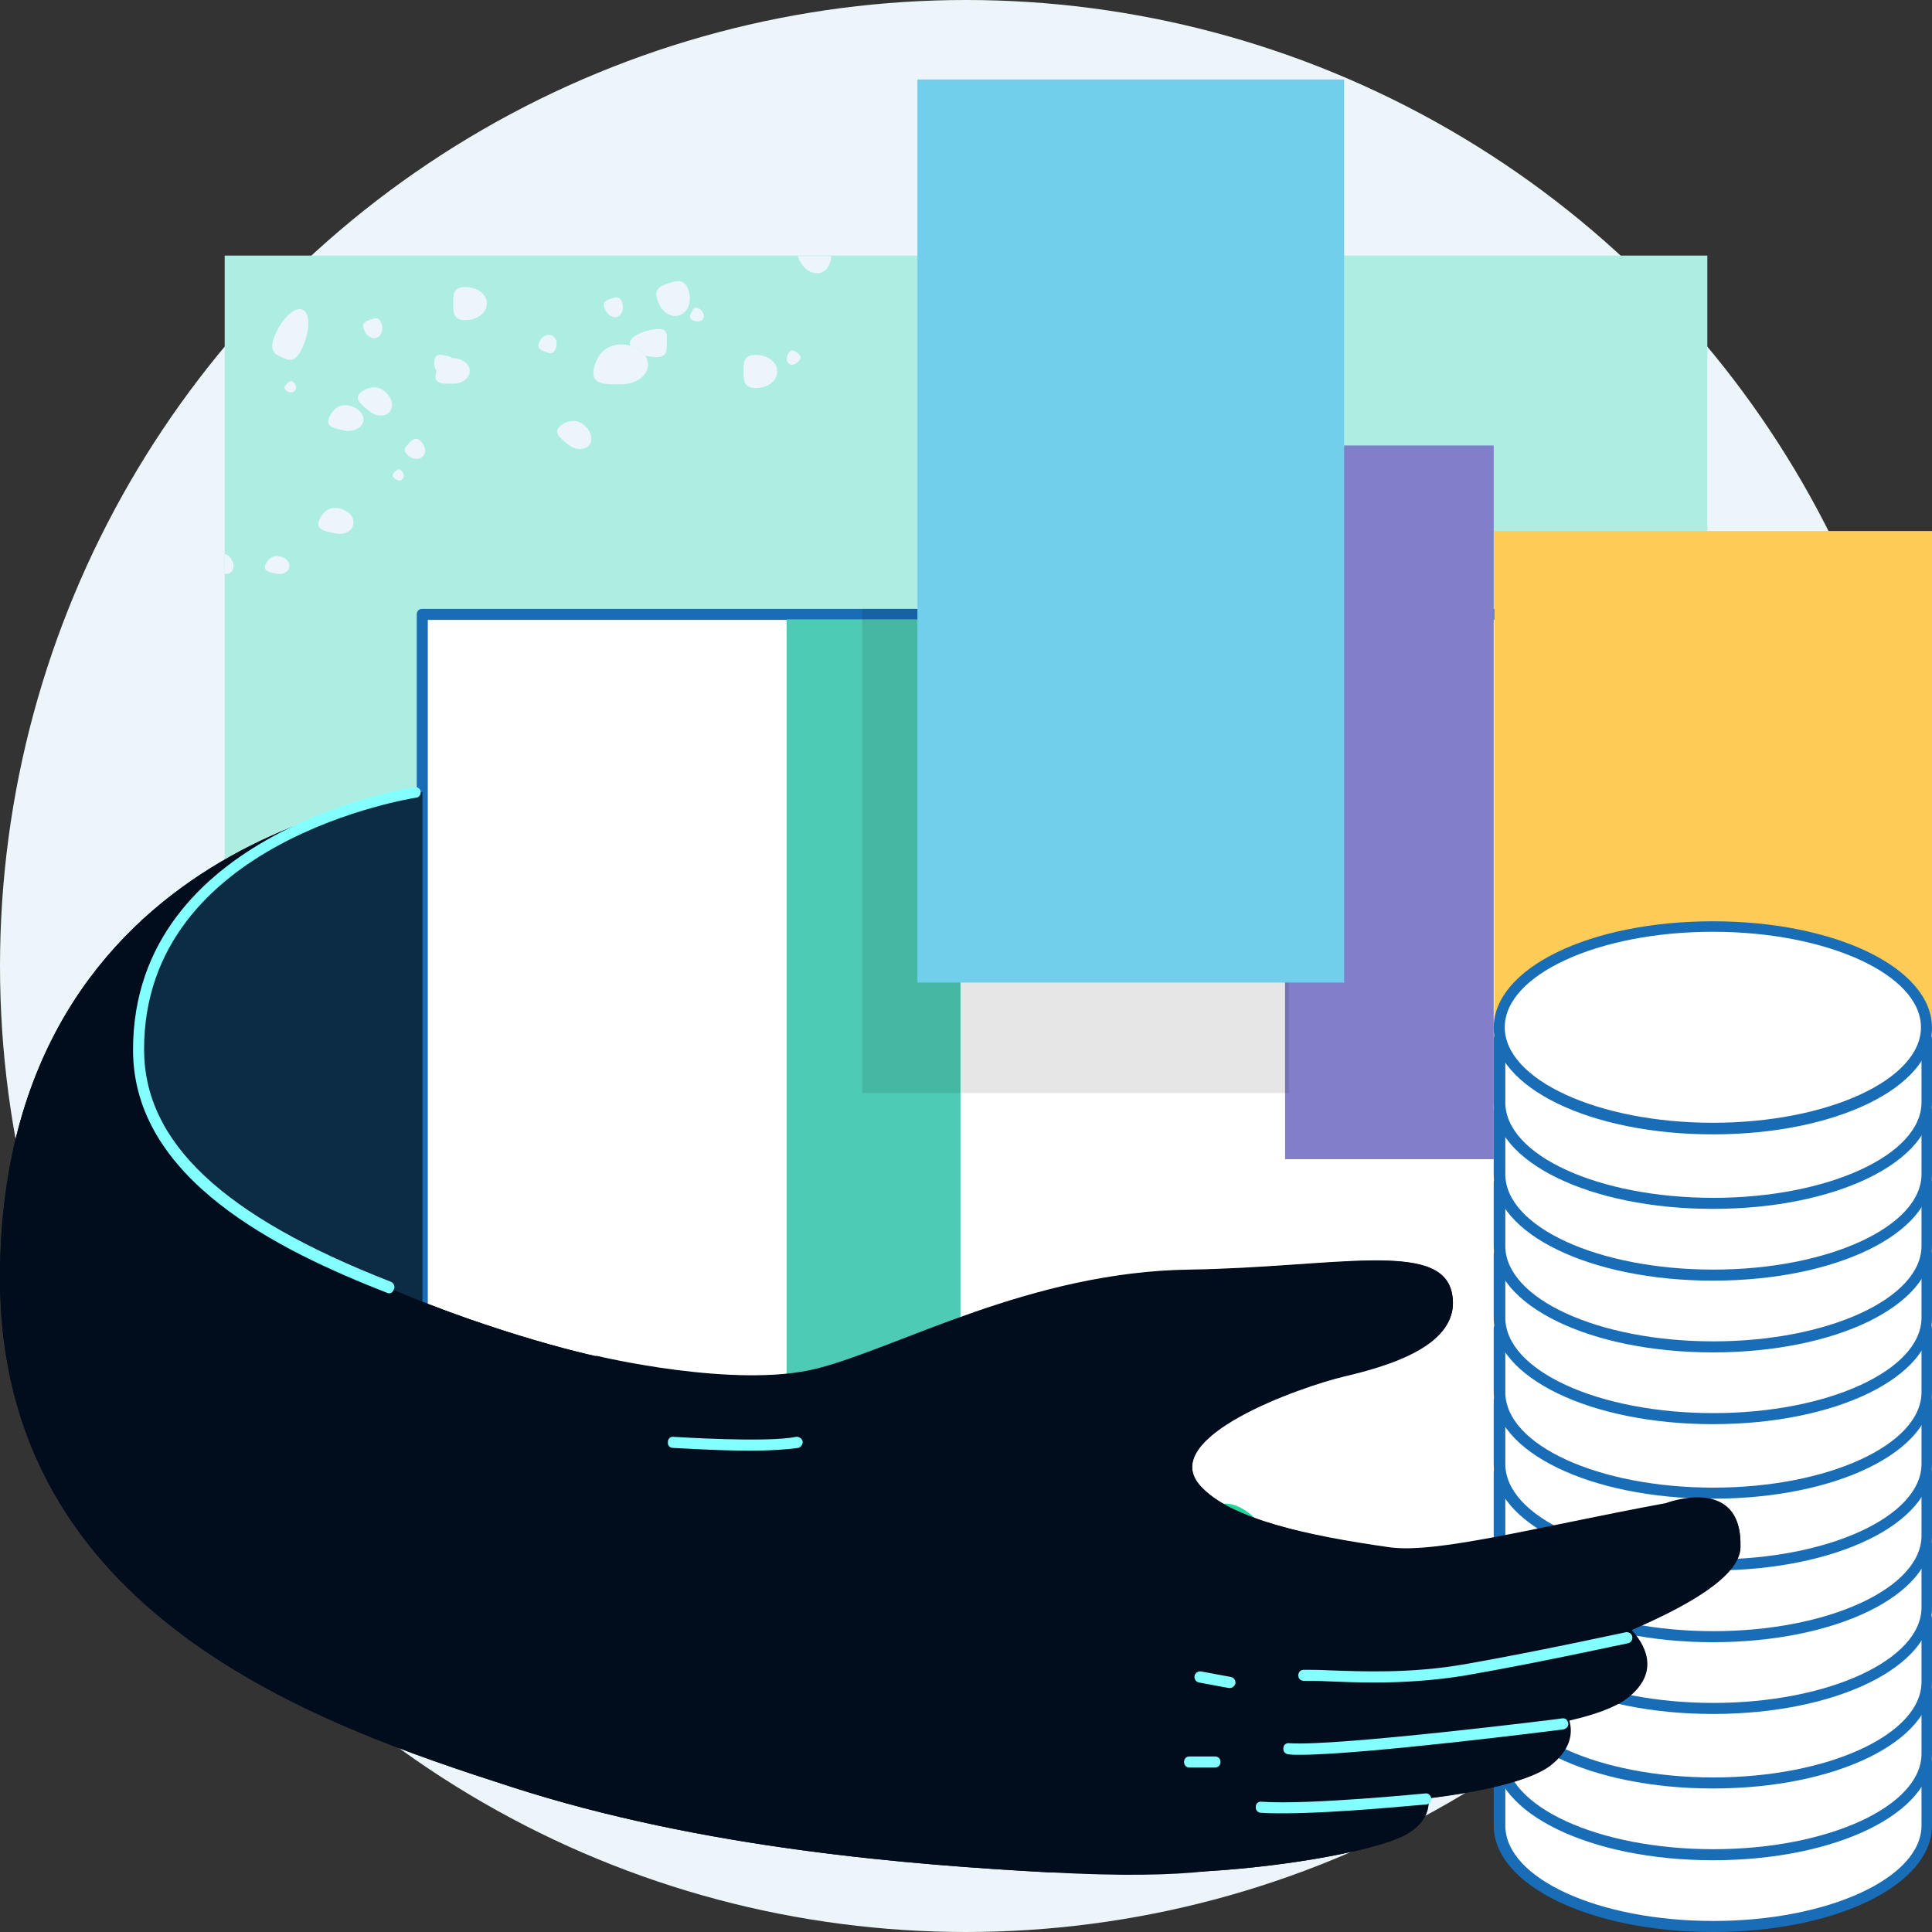 <?xml version="1.0" encoding="utf-8"?>
<!-- Generator: Adobe Illustrator 19.1.0, SVG Export Plug-In . SVG Version: 6.00 Build 0)  -->
<svg version="1.1" id="Layer_1" xmlns="http://www.w3.org/2000/svg" xmlns:xlink="http://www.w3.org/1999/xlink" x="0px" y="0px"
	 viewBox="0 0 350 350" style="enable-background:new 0 0 350 350;" width="350px" height="350px" xml:space="preserve">
<rect x="0" y="0" width="350" height="350" fill="#333333" stroke="none"/>
<style type="text/css">
	.st0{fill:#ECF5F9;}
	.st1{fill:#AEEEE2;}
	.st2{fill:#FFFFFF;}
	.st3{fill:#196DB6;}
	.st4{fill:#FFCB57;}
	.st5{fill:#827FCA;}
	.st6{fill:#4ECBB4;}
	.st7{opacity:0.1;}
	.st8{fill:#F26A47;}
	.st9{fill:#0C2B45;}
	.st10{fill:#22D69A;}
	.st11{fill:#010D1D;}
	.st12{fill:#83FFFF;}
	.st13{fill:#71CFEB;}
</style>
<circle class="st0" cx="175" cy="175" r="175"/>
<g>
	<rect x="40.7" y="46.3" class="st1" width="268.6" height="216.8"/>
</g>
<g>
	<rect x="76.5" y="111.3" class="st2" width="265.4" height="203.3"/>
	<path class="st3" d="M341.9,315.6H76.5c-0.6,0-1-0.4-1-1V111.3c0-0.6,0.4-1,1-1h265.4c0.6,0,1,0.4,1,1v203.3
		C342.9,315.2,342.4,315.6,341.9,315.6z M77.5,313.6h263.4V112.3H77.5V313.6z"/>
</g>
<g>
	<path class="st0" d="M134.7,67.3c0,1.7,0.1,3,2.2,3c2.2,0,3.9-1.3,3.9-3s-1.7-3-3.9-3C134.7,64.3,134.7,65.6,134.7,67.3z"/>
	<path class="st0" d="M88.2,55c0-1.7-1.7-3-3.9-3c-2.2,0-2.2,1.3-2.2,3c0,1.7,0.1,3,2.2,3C86.4,58,88.2,56.7,88.2,55z"/>
	<path class="st0" d="M123.1,57.1c1.6-0.5,2.3-2.6,1.6-4.6c-0.7-2-2-1.7-3.5-1.2c-1.6,0.5-2.8,1-2.1,3
		C119.7,56.4,121.5,57.7,123.1,57.1z"/>
	<path class="st0" d="M144.5,46.3c0,0.1,0,0.2,0.1,0.3c0.7,2,2.5,3.3,4.1,2.8c1.2-0.4,1.8-1.6,1.9-3H144.5z"/>
	<path class="st0" d="M111.8,57.4c0.9-0.3,1.3-1.5,0.9-2.6c-0.4-1.2-1.1-1-2-0.7c-0.9,0.3-1.6,0.6-1.2,1.7S110.9,57.7,111.8,57.4z"
		/>
	<path class="st0" d="M53.4,70.8c0.4-0.4,0.3-1.1-0.2-1.5c-0.5-0.5-0.8-0.2-1.2,0.2c-0.4,0.4-0.7,0.7-0.2,1.2S53,71.2,53.4,70.8z"/>
	<path class="st0" d="M71.6,85.4c-0.4,0.4-0.7,0.7-0.2,1.2c0.5,0.5,1.2,0.6,1.5,0.2c0.4-0.4,0.3-1.1-0.2-1.5
		C72.3,84.8,72,85.1,71.6,85.4z"/>
	<path class="st0" d="M68.2,61.2c0.9-0.3,1.3-1.5,0.9-2.6c-0.4-1.2-1.1-1-2-0.7c-0.9,0.3-1.6,0.6-1.2,1.7
		C66.3,60.8,67.3,61.5,68.2,61.2z"/>
	<path class="st0" d="M74.1,80.3c-0.7,0.7-1.2,1.2-0.3,2.1c0.9,0.9,2.1,1,2.8,0.3c0.7-0.7,0.5-1.9-0.4-2.8
		C75.3,79.1,74.7,79.6,74.1,80.3z"/>
	<path class="st0" d="M40.7,104c0.5,0,0.9-0.1,1.2-0.4c0.7-0.7,0.5-1.9-0.4-2.8c-0.3-0.3-0.6-0.4-0.8-0.4V104z"/>
	<path class="st0" d="M82,65c-0.2-0.4-0.8-0.5-1.4-0.6c-0.9-0.2-1.7-0.3-1.9,0.9c-0.1,0.7,0,1.4,0.4,1.9C79.5,66,80.4,65,82,65z"/>
	<path class="st0" d="M142.9,63.9c-0.5,0.7-0.5,1.6,0,2s1.4,0.1,1.9-0.6s0.1-1-0.4-1.4C143.9,63.5,143.4,63.2,142.9,63.9z"/>
	<path class="st0" d="M125.3,56.5c-0.3,0.6-0.6,1.1,0.2,1.5c0.8,0.4,1.6,0.3,1.9-0.3c0.3-0.6,0-1.4-0.8-1.8S125.6,55.9,125.3,56.5z"
		/>
	<path class="st0" d="M97.7,62c-0.5,1,0.2,1.4,1,1.7c0.8,0.3,1.5,0.6,1.9-0.4c0.5-1,0.2-2.2-0.6-2.5C99.1,60.4,98.1,60.9,97.7,62z"
		/>
	<path class="st0" d="M54.9,62.7c1.3-3,1.3-6-0.1-6.6c-1.4-0.6-3.5,1.4-4.9,4.4c-1.3,3-0.2,3.6,1.1,4.2
		C52.4,65.4,53.6,65.8,54.9,62.7z"/>
	<path class="st0" d="M120.8,62.2c0-1.4,0.3-2.6-1.5-2.6c-1.8,0-5.2,1.1-5.2,2.6c0,0.1,0,0.3,0.1,0.4c1.2,0.3,2.2,1,2.7,1.8
		c0.7,0.2,1.4,0.3,2,0.3C120.8,64.7,120.8,63.6,120.8,62.2z"/>
	<path class="st0" d="M114.2,62.6c-0.5-0.1-1-0.2-1.6-0.2c-2.7,0-4.2,1.7-4.8,3.6c-1.4,4,2.2,3.6,4.8,3.6c2.7,0,4.8-1.6,4.8-3.6
		c0-0.6-0.2-1.1-0.5-1.6C116.4,63.6,115.4,62.9,114.2,62.6z"/>
	<path class="st0" d="M82.1,69.5c1.7,0,3-1,3-2.3s-1.4-2.3-3-2.3c0,0-0.1,0-0.1,0c-1.6,0-2.5,1.1-2.9,2.2c0,0,0,0.1,0,0.1
		C78.2,69.8,80.4,69.5,82.1,69.5z"/>
	<path class="st0" d="M70.6,74.6c0.8-1,0.4-2.6-0.9-3.7c-1.3-1.1-2.7-0.8-3.8-0.2c-2.3,1.4-0.4,2.6,0.9,3.7
		C68.1,75.5,69.8,75.6,70.6,74.6z"/>
	<path class="st0" d="M65.8,76.4c0.3-1.2-0.8-2.5-2.5-2.9c-1.6-0.4-2.8,0.5-3.4,1.6c-1.4,2.3,0.8,2.5,2.5,2.9
		C63.9,78.3,65.5,77.6,65.8,76.4z"/>
	<path class="st0" d="M58.1,93.7c-1.4,2.3,0.8,2.5,2.5,2.9c1.6,0.4,3.2-0.3,3.4-1.6c0.3-1.2-0.8-2.5-2.5-2.9S58.7,92.6,58.1,93.7z"
		/>
	<path class="st0" d="M102,76.8c-2.3,1.4-0.4,2.6,0.9,3.7c1.3,1.1,3,1.1,3.8,0.2c0.8-1,0.4-2.6-0.9-3.7
		C104.5,75.9,103,76.2,102,76.8z"/>
	<path class="st0" d="M48.3,101.9c-1,1.6,0.6,1.8,1.7,2c1.1,0.3,2.2-0.2,2.4-1.1s-0.6-1.8-1.7-2C49.6,100.5,48.8,101.1,48.3,101.9z"
		/>
</g>
<g>
	<rect x="270.7" y="96.2" class="st4" width="79.3" height="233.6"/>
</g>
<g>
	<rect x="232.8" y="80.7" class="st5" width="37.8" height="129.3"/>
</g>
<g>
	<rect x="142.5" y="112.2" class="st6" width="31.5" height="171.8"/>
</g>
<g class="st7">
	<g>
		<rect x="156.2" y="110.3" width="77.3" height="87.7"/>
	</g>
</g>
<g>
	<g>
		<g>
			<g>
				<path class="st2" d="M349,330.7c0,10.1-17.3,18.3-38.7,18.3c-21.4,0-38.7-8.2-38.7-18.3v-11.5H349V330.7z"/>
				<path class="st3" d="M310.3,350c-22.2,0-39.7-8.5-39.7-19.3v-11.5c0-0.6,0.4-1,1-1H349c0.6,0,1,0.4,1,1v11.5
					C350,341.5,332.6,350,310.3,350z M272.7,320.2v10.5c0,9.6,16.9,17.3,37.7,17.3s37.7-7.8,37.7-17.3v-10.5H272.7z"/>
			</g>
			<g>
				<path class="st2" d="M349,317.7c0,10.1-17.3,18.3-38.7,18.3c-21.4,0-38.7-8.2-38.7-18.3v-11.5H349V317.7z"/>
				<path class="st3" d="M310.3,337c-22.2,0-39.7-8.5-39.7-19.3v-11.5c0-0.6,0.4-1,1-1H349c0.6,0,1,0.4,1,1v11.5
					C350,328.5,332.6,337,310.3,337z M272.7,307.2v10.5c0,9.6,16.9,17.3,37.7,17.3s37.7-7.8,37.7-17.3v-10.5H272.7z"/>
			</g>
			<g>
				<path class="st2" d="M349,304.7c0,10.1-17.3,18.3-38.7,18.3c-21.4,0-38.7-8.2-38.7-18.3v-11.5H349V304.7z"/>
				<path class="st3" d="M310.3,324c-22.2,0-39.7-8.5-39.7-19.3v-11.5c0-0.6,0.4-1,1-1H349c0.6,0,1,0.4,1,1v11.5
					C350,315.5,332.6,324,310.3,324z M272.7,294.2v10.5c0,9.6,16.9,17.3,37.7,17.3s37.7-7.8,37.7-17.3v-10.5H272.7z"/>
			</g>
		</g>
	</g>
	<g>
		<g>
			<g>
				<path class="st2" d="M349,291.2c0,10.1-17.3,18.3-38.7,18.3c-21.4,0-38.7-8.2-38.7-18.3v-11.5H349V291.2z"/>
				<path class="st3" d="M310.3,310.5c-22.2,0-39.7-8.5-39.7-19.3v-11.5c0-0.6,0.4-1,1-1H349c0.6,0,1,0.4,1,1v11.5
					C350,302,332.6,310.5,310.3,310.5z M272.7,280.7v10.5c0,9.6,16.9,17.3,37.7,17.3s37.7-7.8,37.7-17.3v-10.5H272.7z"/>
			</g>
			<g>
				<path class="st2" d="M349,278.2c0,10.1-17.3,18.3-38.7,18.3c-21.4,0-38.7-8.2-38.7-18.3v-11.5H349V278.2z"/>
				<path class="st3" d="M310.3,297.5c-22.2,0-39.7-8.5-39.7-19.3v-11.5c0-0.6,0.4-1,1-1H349c0.6,0,1,0.4,1,1v11.5
					C350,289,332.6,297.5,310.3,297.5z M272.7,267.7v10.5c0,9.6,16.9,17.3,37.7,17.3s37.7-7.8,37.7-17.3v-10.5H272.7z"/>
			</g>
			<g>
				<path class="st2" d="M349,265.2c0,10.1-17.3,18.3-38.7,18.3c-21.4,0-38.7-8.2-38.7-18.3v-11.5H349V265.2z"/>
				<path class="st3" d="M310.3,284.5c-22.2,0-39.7-8.5-39.7-19.3v-11.5c0-0.6,0.4-1,1-1H349c0.6,0,1,0.4,1,1v11.5
					C350,276,332.6,284.5,310.3,284.5z M272.7,254.7v10.5c0,9.6,16.9,17.3,37.7,17.3s37.7-7.8,37.7-17.3v-10.5H272.7z"/>
			</g>
			<g>
				<path class="st8" d="M349,252.2c0,10.1-17.3,18.3-38.7,18.3c-21.4,0-38.7-8.2-38.7-18.3v-11.5H349V252.2z"/>
			</g>
			<g>
				<path class="st2" d="M349,252.2c0,10.1-17.3,18.3-38.7,18.3c-21.4,0-38.7-8.2-38.7-18.3v-11.5H349V252.2z"/>
				<path class="st3" d="M310.3,271.5c-22.2,0-39.7-8.5-39.7-19.3v-11.5c0-0.6,0.4-1,1-1H349c0.6,0,1,0.4,1,1v11.5
					C350,263,332.6,271.5,310.3,271.5z M272.7,241.7v10.5c0,9.6,16.9,17.3,37.7,17.3s37.7-7.8,37.7-17.3v-10.5H272.7z"/>
			</g>
		</g>
	</g>
	<g>
		<g>
			<g>
				<path class="st2" d="M349,238.7c0,10.1-17.3,18.3-38.7,18.3c-21.4,0-38.7-8.2-38.7-18.3v-11.5H349V238.7z"/>
				<path class="st3" d="M310.3,258c-22.2,0-39.7-8.5-39.7-19.3v-11.5c0-0.6,0.4-1,1-1H349c0.6,0,1,0.4,1,1v11.5
					C350,249.5,332.6,258,310.3,258z M272.7,228.2v10.5c0,9.6,16.9,17.3,37.7,17.3s37.7-7.8,37.7-17.3v-10.5H272.7z"/>
			</g>
			<g>
				<path class="st2" d="M349,225.7c0,10.1-17.3,18.3-38.7,18.3c-21.4,0-38.7-8.2-38.7-18.3v-11.5H349V225.7z"/>
				<path class="st3" d="M310.3,245c-22.2,0-39.7-8.5-39.7-19.3v-11.5c0-0.6,0.4-1,1-1H349c0.6,0,1,0.4,1,1v11.5
					C350,236.5,332.6,245,310.3,245z M272.7,215.2v10.5c0,9.6,16.9,17.3,37.7,17.3s37.7-7.8,37.7-17.3v-10.5H272.7z"/>
			</g>
			<g>
				<path class="st2" d="M349,212.7c0,10.1-17.3,18.3-38.7,18.3c-21.4,0-38.7-8.2-38.7-18.3v-11.5H349V212.7z"/>
				<path class="st3" d="M310.3,232c-22.2,0-39.7-8.5-39.7-19.3v-11.5c0-0.6,0.4-1,1-1H349c0.6,0,1,0.4,1,1v11.5
					C350,223.5,332.6,232,310.3,232z M272.7,202.2v10.5c0,9.6,16.9,17.3,37.7,17.3s37.7-7.8,37.7-17.3v-10.5H272.7z"/>
			</g>
			<g>
				<path class="st8" d="M349,199.7c0,10.1-17.3,18.3-38.7,18.3c-21.4,0-38.7-8.2-38.7-18.3v-11.5H349V199.7z"/>
			</g>
			<g>
				<path class="st2" d="M349,199.7c0,10.1-17.3,18.3-38.7,18.3c-21.4,0-38.7-8.2-38.7-18.3v-11.5H349V199.7z"/>
				<path class="st3" d="M310.3,219c-22.2,0-39.7-8.5-39.7-19.3v-11.5c0-0.6,0.4-1,1-1H349c0.6,0,1,0.4,1,1v11.5
					C350,210.5,332.6,219,310.3,219z M272.7,189.2v10.5c0,9.6,16.9,17.3,37.7,17.3s37.7-7.8,37.7-17.3v-10.5H272.7z"/>
			</g>
			<g>
				<ellipse class="st2" cx="310.3" cy="186.2" rx="38.7" ry="18.3"/>
				<path class="st3" d="M310.3,205.5c-22.2,0-39.7-8.5-39.7-19.3s17.4-19.3,39.7-19.3s39.7,8.5,39.7,19.3S332.6,205.5,310.3,205.5z
					 M310.3,168.8c-20.8,0-37.7,7.8-37.7,17.3s16.9,17.3,37.7,17.3s37.7-7.8,37.7-17.3S331.1,168.8,310.3,168.8z"/>
			</g>
		</g>
	</g>
</g>
<g>
	<g>
		<path class="st9" d="M76.5,265.1V143.5c0,0-14.6,1.6-30.8,10.5s-20.1,12.8-20.1,12.8L17,224.4L76.5,265.1z"/>
	</g>
	<g>
		<g>
			<g>
				<path class="st10" d="M221.1,315.6c0,0,6-7,5.9-11c0-2.1-3.1-10.8-5.8-16.3c-2.4-5-4.5-9.9-3.5-12.2c3.1-7.6,10-1.6,11.5,1.3
					c0,0,8.4,17,11.1,22.4c2.8,5.4-0.7,11.6-0.7,11.6l-11.8,15.9L221.1,315.6"/>
			</g>
			<g>
				<path class="st11" d="M268.6,303.3c-2.4,0.3-2.5,0.9-2,2.7c0.8,2.7,3.2,8.2-6.5,9.8c-5.8,1.1-5.4,0.4-5.8,1.1
					c-1.1,1.9,2.7,4.9-2,7.4c-6.4,3.4-11.4,7-15.7,8.9c-6,2.7-11.1,9.3-61.6,4.8c-3.9-0.4-32.4-7.1-37.7-8.2
					C99.1,322.1,88.9,315,88.9,315l19.1-69.4c0,0,25.3,6.1,40.1,2.3c14.8-3.8,38.6-17.5,67.4-17.9c26-0.4,45.4-5.4,47.5,4.1
					c2.1,9.6-12,13.4-19.6,15.2c-7.6,1.8-34,11-25.9,19.9c5.4,6,19.4,9,34.2,11.1c8.5,1.2,26.4-3.6,50.1-8c0,0,13.9-5.3,13.5,8
					c-0.3,10.4-37.3,21.1-37.3,21.1L268.6,303.3z"/>
			</g>
			<g>
				<path class="st11" d="M250.8,315.3c0,0,35-1.1,43.6-7.6c8.6-6.5,0-13.5,0-13.5l-54.1,5.5L250.8,315.3z"/>
			</g>
			<g>
				<path class="st11" d="M237,327.5c0,0,35-1.1,43.6-7.6c8.6-6.5,0-13.5,0-13.5l-54.1,5.5L237,327.5z"/>
			</g>
		</g>
		<g>
			<path class="st12" d="M249,304.8c-3.1,0-5.9-0.1-8.2-0.2c-1.8-0.1-3.4-0.1-4.6-0.1c-0.6,0-1-0.4-1-1s0.4-1,1-1
				c1.2,0,2.8,0,4.7,0.1c5.8,0.2,14.6,0.6,24.4-1.1c13.7-2.4,29.1-5.8,29.2-5.8c0.5-0.1,1.1,0.2,1.2,0.8c0.1,0.5-0.2,1.1-0.8,1.2
				c-0.2,0-15.5,3.4-29.3,5.8C259.6,304.5,253.9,304.8,249,304.8z"/>
		</g>
		<g>
			<path class="st12" d="M235.4,317.9c-0.8,0-1.4,0-2-0.1c-0.5,0-1-0.5-0.9-1.1c0-0.6,0.5-1,1.1-0.9c8.5,0.6,49-4.4,49.4-4.5
				c0.6-0.1,1,0.3,1.1,0.9c0.1,0.5-0.3,1-0.9,1.1C281.7,313.5,246.9,317.9,235.4,317.9z"/>
		</g>
	</g>
	<g>
		<path class="st11" d="M0,231.6c0,60.9,57.5,80.8,92.6,92.1c35,11.3,73.2,14.2,97.7,15.5c0,0,11.2,0.2,20.7,0.1
			c18.5-0.3,38.1-3.9,43.6-6.9c9.5-5.2,0-14.3,0-14.3l-43.2,4.6c-27.4-21.9-95-75.4-103.4-77c-17.2-3.8-82.8-23.5-82.8-55.4
			c0-39.3,51.3-46.7,51.3-46.7S0,150.5,0,231.6z"/>
	</g>
	<g>
		<path class="st12" d="M232.5,328.5c-1.5,0-2.9,0-4.1-0.1c-0.5,0-1-0.5-0.9-1.1c0-0.6,0.5-1,1.1-0.9c8.5,0.6,29.4-1.5,29.6-1.5
			c0.5-0.1,1,0.3,1.1,0.9c0.1,0.5-0.3,1-0.9,1.1C257.7,326.9,242.3,328.5,232.5,328.5z"/>
	</g>
	<g>
		<path class="st12" d="M136,262.8c-6.5,0-13.6-0.5-14.1-0.5c-0.6,0-1-0.5-0.9-1.1c0-0.6,0.5-1,1.1-0.9c0.2,0,16.7,1.1,22.1,0
			c0.5-0.1,1.1,0.3,1.2,0.8c0.1,0.5-0.3,1.1-0.8,1.2C142.6,262.6,139.4,262.8,136,262.8z"/>
	</g>
	<g>
		<path class="st12" d="M222.8,305.8c-0.1,0-0.1,0-0.2,0l-5.4-1c-0.5-0.1-0.9-0.6-0.8-1.2c0.1-0.5,0.6-0.9,1.2-0.8l5.4,1
			c0.5,0.1,0.9,0.6,0.8,1.2C223.7,305.4,223.3,305.8,222.8,305.8z"/>
	</g>
	<g>
		<path class="st12" d="M201,266.1c-0.5,0-0.9-0.4-1-0.9c-0.1-0.5,0.3-1.1,0.9-1.1c2.2-0.3,8.4-1.3,10.3-2.1c0.5-0.2,1.1,0,1.3,0.5
			c0.2,0.5,0,1.1-0.5,1.3c-2.5,1.1-10.5,2.2-10.8,2.3C201.1,266.1,201,266.1,201,266.1z"/>
	</g>
	<g>
		<path class="st12" d="M220.1,320.2h-4.6c-0.6,0-1-0.4-1-1s0.4-1,1-1h4.6c0.6,0,1,0.4,1,1S220.7,320.2,220.1,320.2z"/>
	</g>
	<g>
		<path class="st9" d="M76.5,265.1V143.5c0,0-14.6,1.6-30.8,10.5s-20.1,12.8-20.1,12.8L17,224.4L76.5,265.1z"/>
	</g>
	<path class="st11" d="M315.3,280.4c0.4-13.3-13.5-8-13.5-8c-23.8,4.4-41.6,9.2-50.1,8c-14.8-2.1-28.7-5.2-34.2-11.1
		c-8.1-8.9,18.3-18.1,25.9-19.9c7.6-1.8,21.7-5.6,19.6-15.2c-2.1-9.6-21.5-4.5-47.5-4.1c-28.8,0.4-52.6,14.1-67.4,17.9
		c-14.8,3.8-40-2.3-40.1-2.3c0,0,0,0,0,0c-17.2-3.8-82.8-23.5-82.8-55.4c0-39.3,51.3-46.7,51.3-46.7S0,150.5,0,231.6
		c0,60.9,57.5,80.8,92.6,92.1c34.8,11.3,72.7,14.1,97.3,15.5c0.1,0,0.3,0,0.4,0c0,0,0.1,0,0.1,0c0,0,0,0,0,0
		c12.9,0.7,21.8,0.5,28.1-0.2c16-1,31.3-4,36.1-6.6c3.4-1.9,4.3-4.3,4.2-6.6c8.9-1.1,18-3,21.9-5.8c3.8-2.9,4.3-5.9,3.6-8.3
		c4.4-1,8.1-2.3,10.3-3.9c6.7-5,3-10.3,1-12.5C305.1,291.2,315.1,285.8,315.3,280.4z"/>
	<g>
		<g>
			<path class="st12" d="M249,304.8c-3.1,0-5.9-0.1-8.2-0.2c-1.8-0.1-3.4-0.1-4.6-0.1c-0.6,0-1-0.4-1-1s0.4-1,1-1
				c1.2,0,2.8,0,4.7,0.1c5.8,0.2,14.6,0.6,24.4-1.1c13.7-2.4,29.1-5.8,29.2-5.8c0.5-0.1,1.1,0.2,1.2,0.8c0.1,0.5-0.2,1.1-0.8,1.2
				c-0.2,0-15.5,3.4-29.3,5.8C259.6,304.5,253.9,304.8,249,304.8z"/>
		</g>
		<g>
			<path class="st12" d="M235.4,317.9c-0.8,0-1.4,0-2-0.1c-0.5,0-1-0.5-0.9-1.1c0-0.6,0.5-1,1.1-0.9c8.5,0.6,49-4.4,49.4-4.5
				c0.6-0.1,1,0.3,1.1,0.9c0.1,0.5-0.3,1-0.9,1.1C281.7,313.5,246.9,317.9,235.4,317.9z"/>
		</g>
	</g>
	<g>
		<path class="st12" d="M70.5,234.3c-0.1,0-0.2,0-0.4-0.1c-19.7-7.7-46-20.6-46-44c0-39.7,50.5-47.5,51-47.6
			c0.5-0.1,1.1,0.3,1.1,0.8c0.1,0.5-0.3,1.1-0.8,1.1c-0.5,0.1-49.3,7.6-49.3,45.6c0,16.8,14.2,30.2,44.7,42.1
			c0.5,0.2,0.8,0.8,0.6,1.3C71.2,234,70.9,234.3,70.5,234.3z"/>
	</g>
	<g>
		<path class="st12" d="M232.5,328.5c-1.5,0-2.9,0-4.1-0.1c-0.5,0-1-0.5-0.9-1.1c0-0.6,0.5-1,1.1-0.9c8.5,0.6,29.4-1.5,29.6-1.5
			c0.5-0.1,1,0.3,1.1,0.9c0.1,0.5-0.3,1-0.9,1.1C257.7,326.9,242.3,328.5,232.5,328.5z"/>
	</g>
	<g>
		<path class="st12" d="M136,262.8c-6.5,0-13.6-0.5-14.1-0.5c-0.6,0-1-0.5-0.9-1.1c0-0.6,0.5-1,1.1-0.9c0.2,0,16.7,1.1,22.1,0
			c0.5-0.1,1.1,0.3,1.2,0.8c0.1,0.5-0.3,1.1-0.8,1.2C142.6,262.6,139.4,262.8,136,262.8z"/>
	</g>
	<g>
		<path class="st12" d="M222.8,305.8c-0.1,0-0.1,0-0.2,0l-5.4-1c-0.5-0.1-0.9-0.6-0.8-1.2c0.1-0.5,0.6-0.9,1.2-0.8l5.4,1
			c0.5,0.1,0.9,0.6,0.8,1.2C223.7,305.4,223.3,305.8,222.8,305.8z"/>
	</g>
	<g>
		<path class="st12" d="M220.1,320.2h-4.6c-0.6,0-1-0.4-1-1s0.4-1,1-1h4.6c0.6,0,1,0.4,1,1S220.7,320.2,220.1,320.2z"/>
	</g>
</g>
<g>
	<rect x="166.2" y="14.4" class="st13" width="77.3" height="163.6"/>
</g>
</svg>
